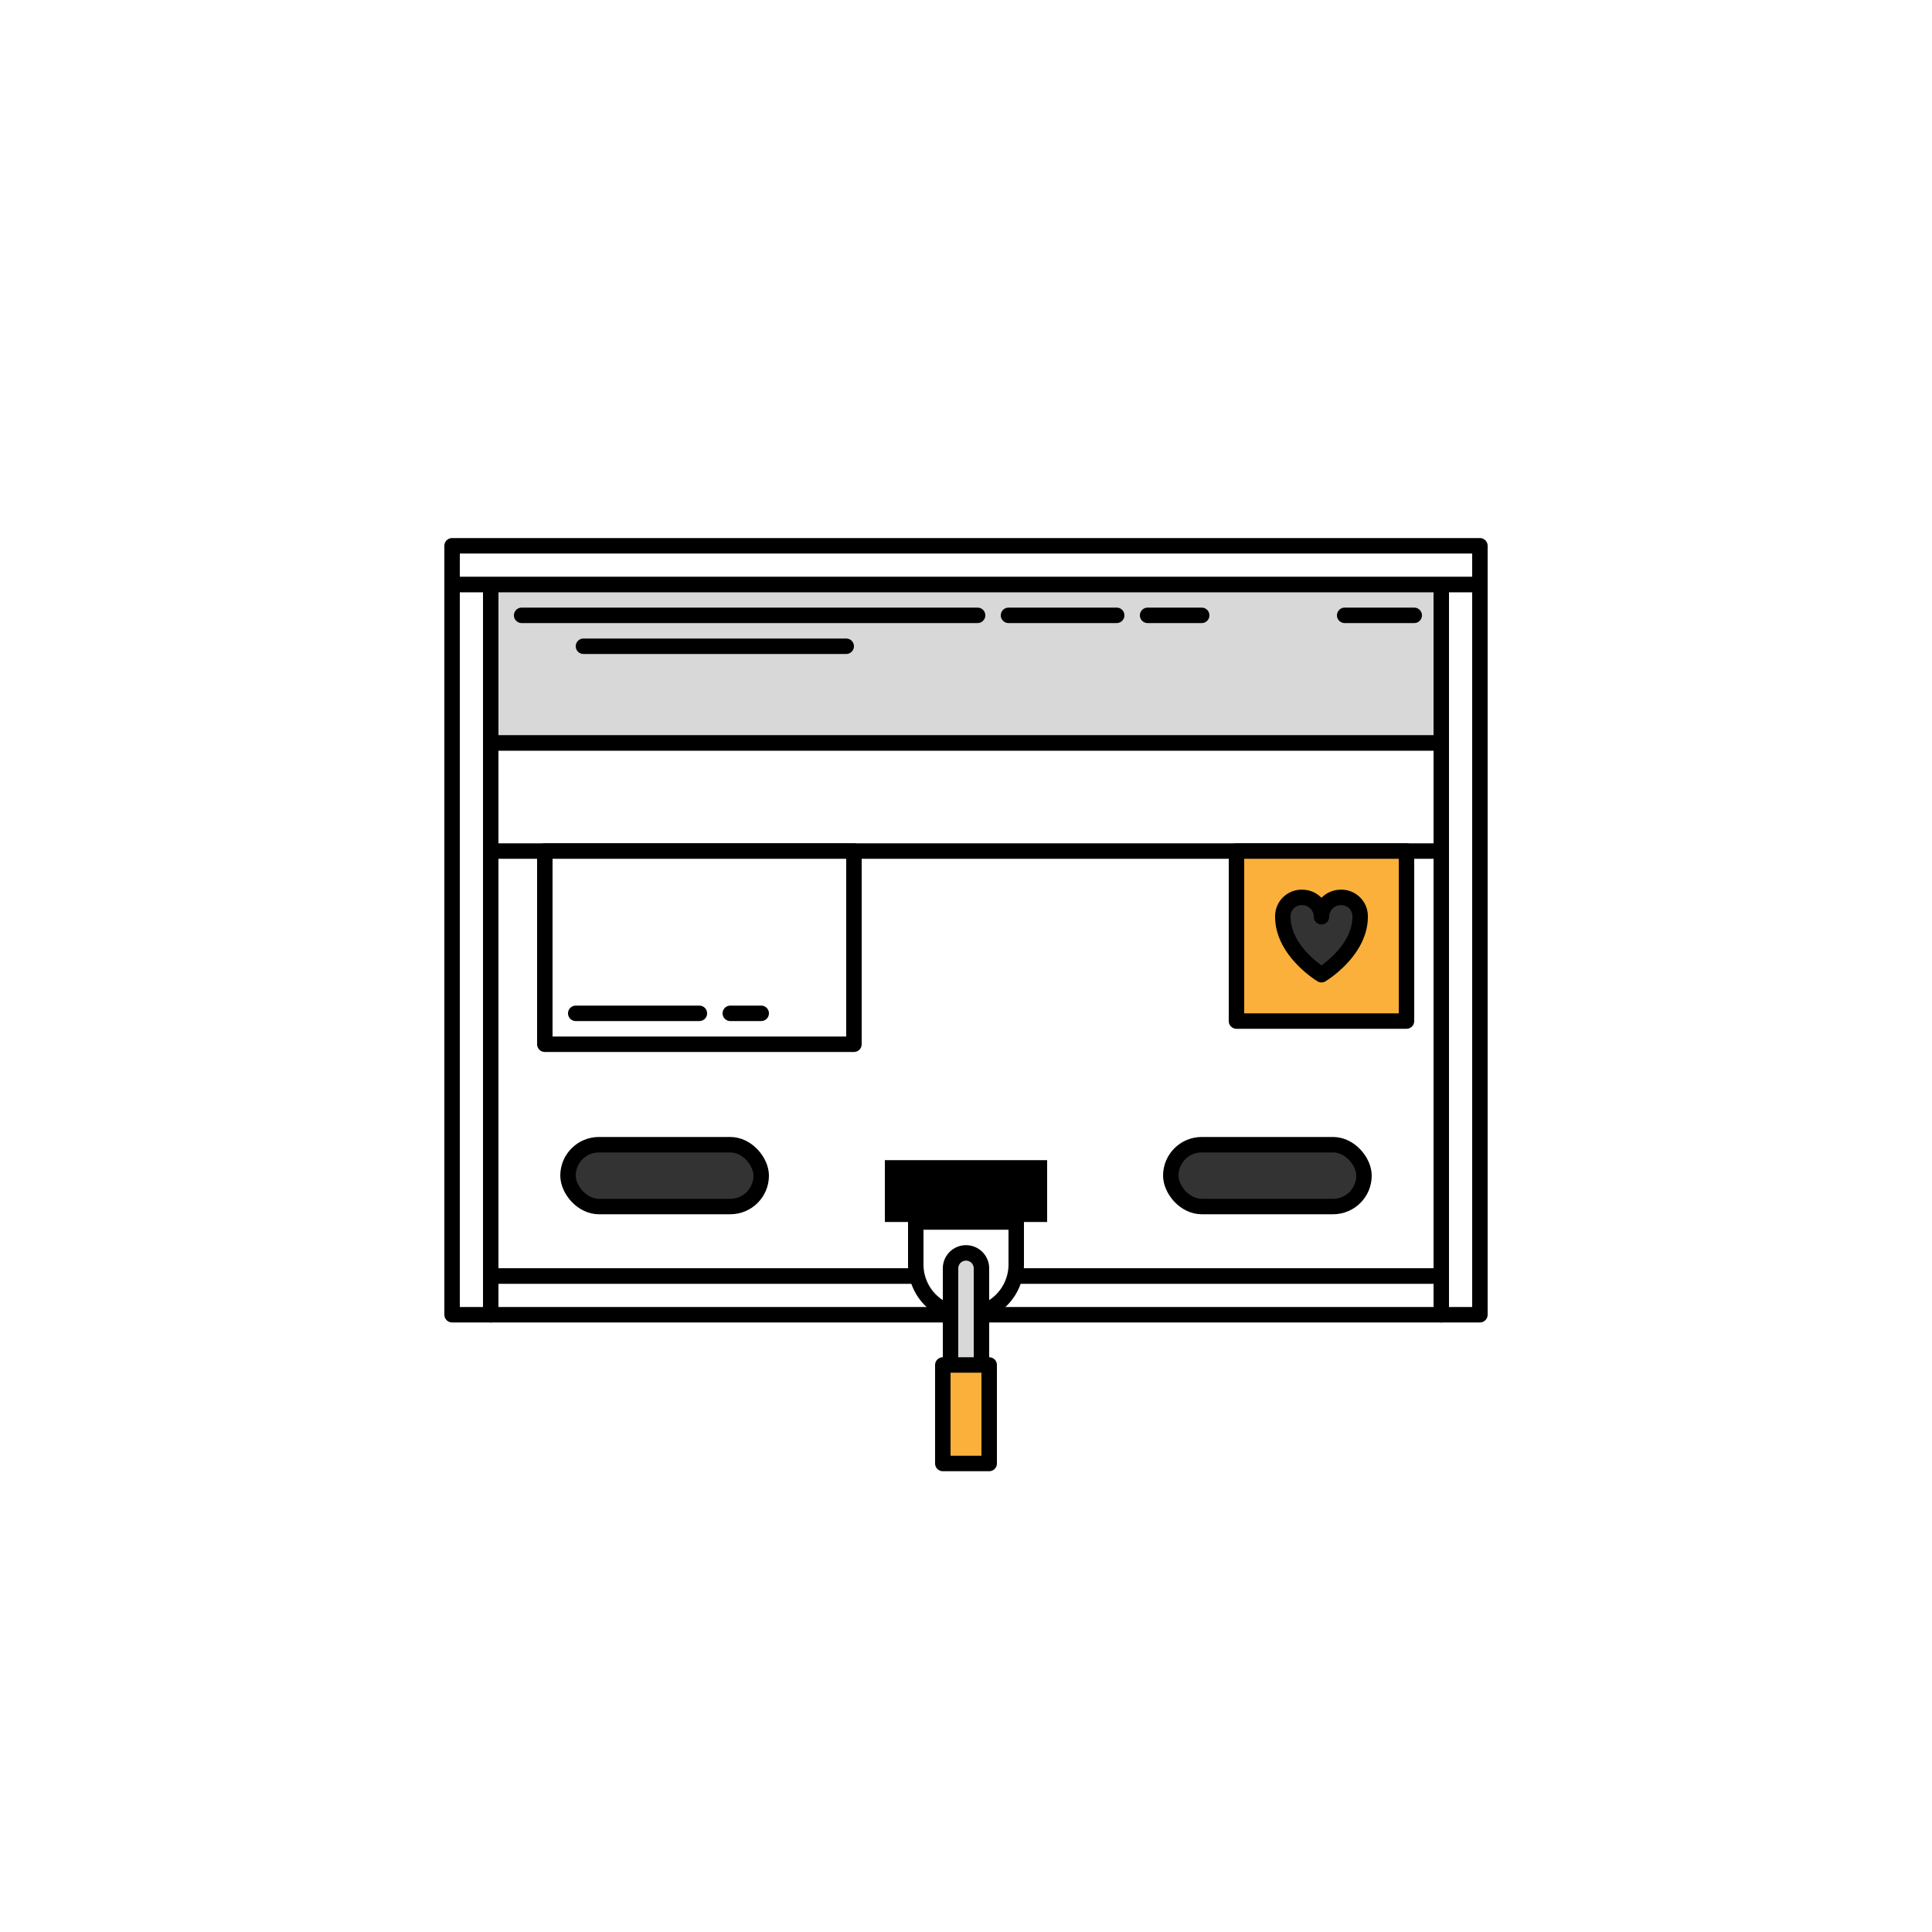 <svg xmlns="http://www.w3.org/2000/svg" width="500" height="500" viewBox="0 0 500 500"><defs><style>.a,.b{fill:#fff;}.b,.c,.e,.f,.g{stroke:#000;stroke-linecap:round;stroke-linejoin:round;stroke-width:4px;}.c{fill:#d8d8d8;}.d{fill:#b3b3b3;}.e{fill:red;}.f{fill:#fbb03b;}.g{fill:#333;}</style></defs><title>Asset 72</title><rect class="a" width="500" height="500"/><rect class="b" x="127" y="192.25" width="246" height="138"/><rect class="b" x="127" y="192.25" width="246" height="28"/><rect class="c" x="127" y="151.25" width="246" height="41"/><line class="d" x1="127" y1="151.25" x2="373" y2="151.25"/><rect class="b" x="117" y="151.25" width="10" height="189"/><rect class="b" x="373" y="151.25" width="10" height="189"/><rect class="b" x="127" y="330.25" width="246" height="10"/><rect class="b" x="117" y="141.25" width="266" height="10"/><line class="e" x1="253" y1="159.25" x2="135" y2="159.25"/><line class="e" x1="289" y1="159.25" x2="261" y2="159.25"/><line class="e" x1="366" y1="159.25" x2="348" y2="159.25"/><line class="e" x1="219" y1="167.25" x2="151" y2="167.25"/><line class="e" x1="311" y1="159.25" x2="297" y2="159.25"/><path class="b" d="M250,340.25h0a13,13,0,0,1-13-13v-11h26v11A13,13,0,0,1,250,340.25Z"/><rect class="b" x="141" y="220.25" width="80" height="50"/><rect class="f" x="320" y="220.25" width="44" height="44"/><line class="f" x1="149" y1="262.25" x2="181" y2="262.25"/><line class="f" x1="189" y1="262.25" x2="197" y2="262.25"/><rect class="g" x="147" y="296.25" width="50" height="16" rx="8"/><rect x="229" y="300.25" width="42" height="16"/><rect class="g" x="303" y="296.25" width="50" height="16" rx="8"/><path class="c" d="M246,353.75v-25.5a4,4,0,0,1,8,0v25.5Z"/><rect class="f" x="244" y="353.25" width="12" height="25.5"/><path class="g" d="M352,237.25a4.854,4.854,0,0,0-5-5,5,5,0,0,0-5,5,5,5,0,0,0-5-5,4.854,4.854,0,0,0-5,5c0,9,10,15,10,15S352,246.25,352,237.25Z"/></svg>